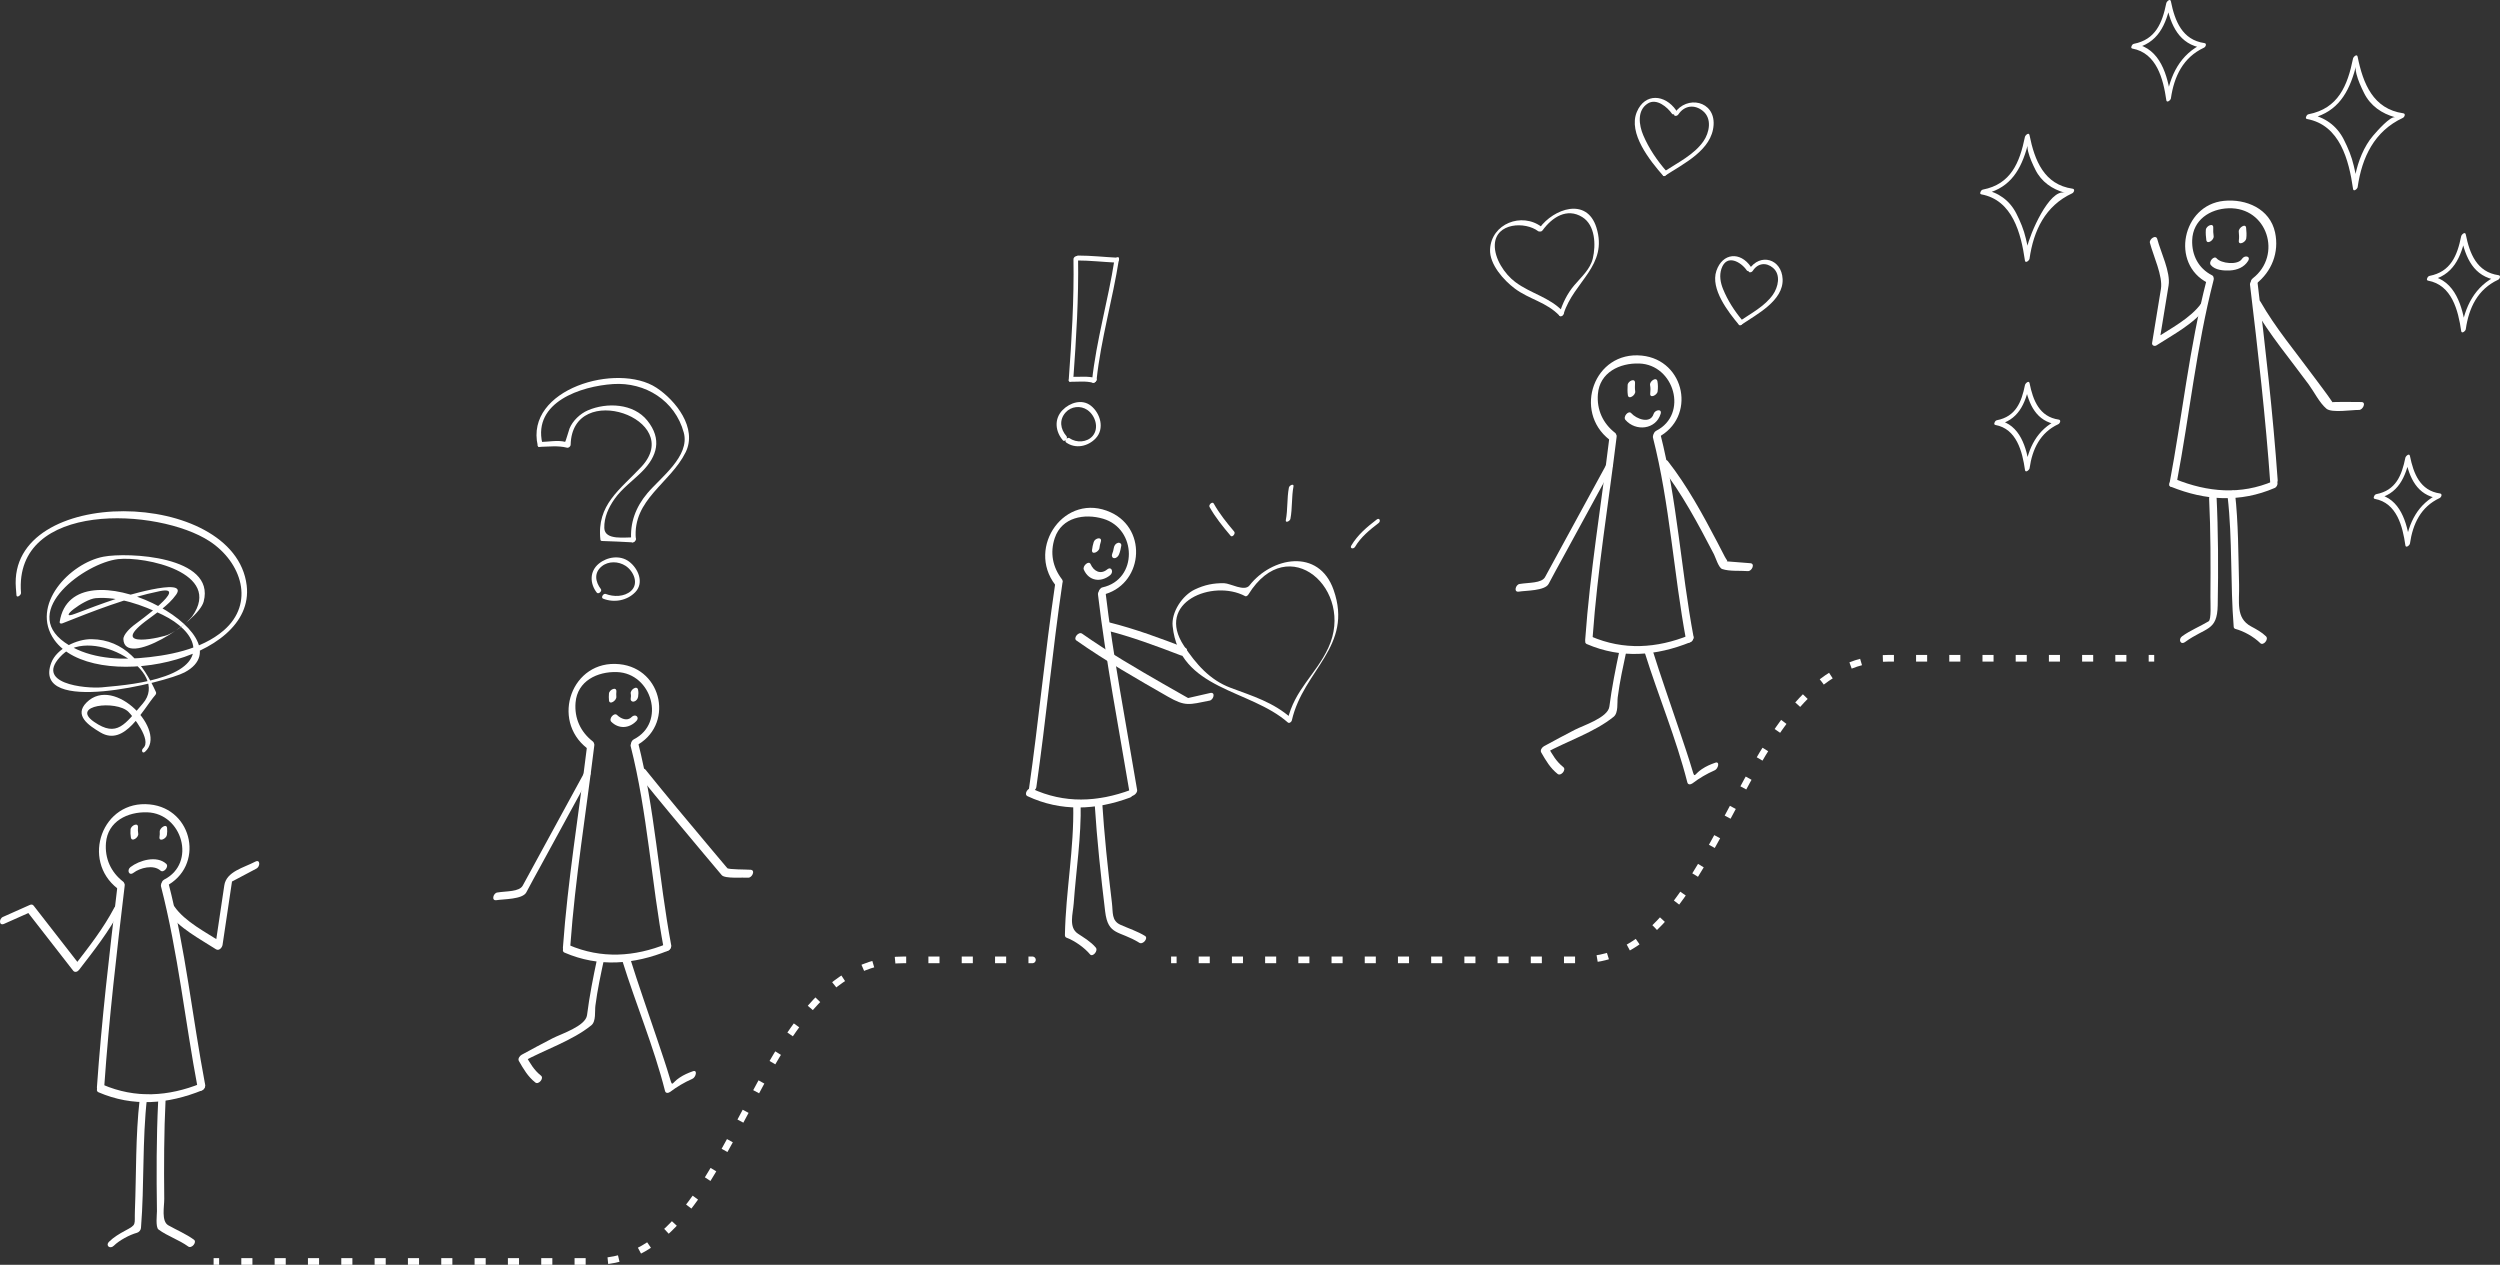 <?xml version="1.0" encoding="utf-8"?>
<!-- Generator: Adobe Illustrator 15.0.0, SVG Export Plug-In . SVG Version: 6.00 Build 0)  -->
<!DOCTYPE svg PUBLIC "-//W3C//DTD SVG 1.1//EN" "http://www.w3.org/Graphics/SVG/1.1/DTD/svg11.dtd">
<svg version="1.1" id="About" xmlns="http://www.w3.org/2000/svg" xmlns:xlink="http://www.w3.org/1999/xlink" x="0px" y="0px"
	 width="257.163px" height="130.104px" viewBox="0 0 257.163 130.104" enable-background="new 0 0 257.163 130.104"
	 xml:space="preserve">
<rect x="0" y="0" width="257.163" height="130.104" fill="#333333" stroke="none"/>
<g>
	<g>
		<g>
			<path fill="#FFFFFF" d="M60.984,76.273c-1.271-0.984-1.912-2.393-1.78-3.999c0.183-2.23,2.249-3.208,4.256-3.142
				c3.604,0.118,5.078,5.228,1.735,6.92c-0.398,0.201-0.409,0.98,0.127,0.709c4.062-2.056,2.874-7.988-1.602-8.441
				c-4.917-0.498-7.096,5.732-3.325,8.654C60.739,77.24,61.323,76.536,60.984,76.273L60.984,76.273z"/>
		</g>
	</g>
	<g>
		<g>
			<path fill="#FFFFFF" d="M60.37,76.885c-0.837,6.868-1.966,13.666-2.464,20.574c-0.041,0.562,0.733,0.204,0.763-0.205
				c0.498-6.907,1.627-13.706,2.464-20.574C61.201,76.123,60.419,76.48,60.37,76.885L60.37,76.885z"/>
		</g>
	</g>
	<g>
		<g>
			<path fill="#FFFFFF" d="M64.874,76.756c1.737,6.848,2.119,13.945,3.416,20.879c0.094,0.503,0.829-0.003,0.755-0.396
				c-1.296-6.935-1.678-14.032-3.416-20.879C65.502,75.859,64.775,76.367,64.874,76.756L64.874,76.756z"/>
		</g>
	</g>
	<g>
		<g>
			<path fill="#FFFFFF" d="M58.069,97.991c3.544,1.529,7.136,1.224,10.662-0.2c0.419-0.169,0.428-0.933-0.127-0.709
				c-3.345,1.351-6.747,1.57-10.098,0.124C58.131,97.045,57.637,97.805,58.069,97.991L58.069,97.991z"/>
		</g>
	</g>
	<g>
		<g>
			<path fill="#FFFFFF" d="M62.641,71.348c-0.016,0.239-0.024,0.47,0.004,0.708c0.059,0.502,0.801-0.002,0.755-0.396
				c-0.021-0.177-0.007-0.341,0.004-0.517C63.44,70.58,62.668,70.938,62.641,71.348L62.641,71.348z"/>
		</g>
	</g>
	<g>
		<g>
			<path fill="#FFFFFF" d="M64.881,71.353c0.036,0.182,0.025,0.337-0.004,0.52c-0.033,0.209,0.156,0.342,0.347,0.291
				c0.226-0.061,0.381-0.272,0.416-0.496c0.039-0.245,0.045-0.468-0.004-0.711C65.537,70.453,64.803,70.96,64.881,71.353
				L64.881,71.353z"/>
		</g>
	</g>
	<g>
		<g>
			<path fill="#FFFFFF" d="M62.885,74.25c0.768,0.757,1.831,0.685,2.561-0.07c0.397-0.41-0.102-0.813-0.49-0.412
				c-0.439,0.454-1.108,0.149-1.482-0.219C63.17,73.251,62.575,73.944,62.885,74.25L62.885,74.25z"/>
		</g>
	</g>
	<g>
		<g>
			<path fill="#FFFFFF" d="M61.432,98.582c-0.413,1.938-0.798,3.869-1.046,5.837c-0.144,1.144-2.687,1.938-3.562,2.394
				c-1.06,0.552-2.117,1.108-3.164,1.686c-0.195,0.107-0.418,0.406-0.285,0.638c0.482,0.84,0.927,1.608,1.688,2.212
				c0.339,0.269,0.925-0.434,0.588-0.701c-0.74-0.587-1.124-1.286-1.579-2.077c-0.095,0.213-0.19,0.425-0.285,0.638
				c2.212-1.219,5.09-2.155,7.04-3.74c0.503-0.409,0.346-1.453,0.417-2.008c0.207-1.642,0.564-3.259,0.909-4.875
				C62.277,97.999,61.526,98.14,61.432,98.582L61.432,98.582z"/>
		</g>
	</g>
	<g>
		<g>
			<path fill="#FFFFFF" d="M64.018,98.834c1.392,4.471,3.24,8.844,4.389,13.385c0.07,0.28,0.352,0.224,0.536,0.094
				c0.699-0.53,1.452-0.974,2.259-1.33c0.377-0.138,0.592-0.977,0.069-0.787c-0.521,0.189-0.905,0.349-1.381,0.666
				c-0.798,0.532-0.707,0.987-0.959,0.132c-0.395-1.34-0.852-2.663-1.295-3.987c-0.955-2.855-1.968-5.694-2.863-8.568
				C64.619,97.943,63.898,98.451,64.018,98.834L64.018,98.834z"/>
		</g>
	</g>
	<g>
		<g>
			<path fill="#FFFFFF" d="M65.706,79.741c2.205,2.74,4.467,5.436,6.727,8.13c0.602,0.718,1.204,1.435,1.808,2.15
				c0.33,0.391,2.208,0.219,2.72,0.26c0.4,0.032,0.774-0.771,0.26-0.812c-0.47-0.038-2.281-0.017-2.41-0.17
				c-0.598-0.708-1.194-1.418-1.79-2.128c-2.224-2.65-4.449-5.301-6.617-7.996C66.107,78.807,65.455,79.429,65.706,79.741
				L65.706,79.741z"/>
		</g>
	</g>
	<g>
		<g>
			<path fill="#FFFFFF" d="M60.045,79.585c-1.447,2.669-2.906,5.332-4.36,7.997c-0.638,1.17-1.277,2.34-1.913,3.512
				c-0.355,0.655-1.671,0.557-2.629,0.715c-0.409,0.068-0.627,0.879-0.069,0.787c0.71-0.118,2.684-0.071,3.065-0.802
				c0.475-0.909,0.978-1.805,1.468-2.705c1.689-3.098,3.386-6.191,5.067-9.293C60.961,79.266,60.285,79.142,60.045,79.585
				L60.045,79.585z"/>
		</g>
	</g>
</g>
<g>
	<g>
		<g>
			<path fill="#FFFFFF" d="M166.146,44.533c-1.27-0.985-1.91-2.394-1.778-4c0.183-2.229,2.247-3.207,4.254-3.141
				c3.604,0.118,5.078,5.227,1.739,6.922c-0.397,0.202-0.409,0.981,0.127,0.709c4.058-2.06,2.869-7.991-1.605-8.444
				c-4.917-0.498-7.091,5.733-3.324,8.655C165.901,45.5,166.485,44.796,166.146,44.533L166.146,44.533z"/>
		</g>
	</g>
	<g>
		<g>
			<path fill="#FFFFFF" d="M165.532,45.147c-0.836,6.867-1.967,13.664-2.464,20.571c-0.041,0.562,0.732,0.204,0.762-0.205
				c0.498-6.906,1.629-13.703,2.464-20.57C166.362,44.386,165.581,44.744,165.532,45.147L165.532,45.147z"/>
		</g>
	</g>
	<g>
		<g>
			<path fill="#FFFFFF" d="M170.034,45.019c1.739,6.848,2.121,13.946,3.417,20.88c0.095,0.503,0.829-0.003,0.756-0.396
				c-1.297-6.935-1.679-14.033-3.417-20.881C170.663,44.122,169.935,44.629,170.034,45.019L170.034,45.019z"/>
		</g>
	</g>
	<g>
		<g>
			<path fill="#FFFFFF" d="M163.23,66.254c3.545,1.527,7.136,1.226,10.662-0.199c0.42-0.17,0.428-0.933-0.127-0.709
				c-3.345,1.352-6.746,1.567-10.098,0.123C163.292,65.308,162.799,66.068,163.23,66.254L163.23,66.254z"/>
		</g>
	</g>
	<g>
		<g>
			<path fill="#FFFFFF" d="M167.427,39.606c-0.017,0.346-0.028,0.703,0.023,1.046c0.076,0.502,0.815-0.003,0.756-0.397
				c-0.043-0.281-0.03-0.57-0.018-0.853C168.216,38.838,167.446,39.195,167.427,39.606L167.427,39.606z"/>
		</g>
	</g>
	<g>
		<g>
			<path fill="#FFFFFF" d="M169.735,39.615c0.054,0.277,0.051,0.569,0.016,0.849c-0.071,0.557,0.711,0.199,0.762-0.204
				c0.044-0.338,0.043-0.708-0.021-1.042C170.393,38.715,169.659,39.222,169.735,39.615L169.735,39.615z"/>
		</g>
	</g>
	<g>
		<g>
			<path fill="#FFFFFF" d="M167.205,43.198c1.058,1.21,3.117,0.994,3.615-0.62c0.177-0.574-0.589-0.428-0.721-0.002
				c-0.332,1.078-1.783,0.52-2.307-0.079C167.518,42.183,166.917,42.87,167.205,43.198L167.205,43.198z"/>
		</g>
	</g>
	<g>
		<g>
			<path fill="#FFFFFF" d="M166.591,66.897c-0.409,1.922-0.794,3.835-1.043,5.785c-0.146,1.143-2.688,1.937-3.562,2.392
				c-1.06,0.553-2.117,1.109-3.165,1.686c-0.195,0.107-0.418,0.406-0.285,0.638c0.482,0.84,0.928,1.607,1.688,2.212
				c0.339,0.27,0.925-0.434,0.588-0.701c-0.739-0.588-1.124-1.286-1.578-2.077c-0.095,0.213-0.19,0.425-0.285,0.638
				c2.213-1.217,5.091-2.155,7.04-3.739c0.502-0.408,0.348-1.448,0.418-2.003c0.207-1.625,0.564-3.227,0.905-4.827
				C167.436,66.314,166.686,66.455,166.591,66.897L166.591,66.897z"/>
		</g>
	</g>
	<g>
		<g>
			<path fill="#FFFFFF" d="M169.177,67.097c1.394,4.471,3.239,8.844,4.391,13.384c0.071,0.279,0.353,0.224,0.536,0.094
				c0.698-0.531,1.451-0.975,2.259-1.329c0.378-0.137,0.593-0.976,0.068-0.787c-0.521,0.188-0.902,0.346-1.378,0.663
				c-0.798,0.531-0.708,0.99-0.961,0.134c-0.396-1.34-0.853-2.662-1.296-3.986c-0.955-2.855-1.968-5.694-2.863-8.568
				C169.779,66.206,169.058,66.714,169.177,67.097L169.177,67.097z"/>
		</g>
	</g>
	<g>
		<g>
			<path fill="#FFFFFF" d="M170.869,48.003c2.157,2.763,3.825,5.917,5.439,9.018c0.154,0.295,0.476,1.388,0.844,1.512
				c0.773,0.259,1.83,0.15,2.645,0.214c0.4,0.032,0.774-0.772,0.26-0.812c-0.828-0.065-1.656-0.13-2.484-0.195
				c0.234,0.019,0.007-0.164-0.145-0.464c-0.258-0.508-0.521-1.014-0.786-1.519c-1.504-2.865-3.079-5.764-5.075-8.32
				C171.275,47.065,170.621,47.686,170.869,48.003L170.869,48.003z"/>
		</g>
	</g>
	<g>
		<g>
			<path fill="#FFFFFF" d="M165.206,47.847c-1.449,2.667-2.906,5.33-4.359,7.995c-0.639,1.17-1.277,2.341-1.912,3.514
				c-0.354,0.654-1.671,0.555-2.63,0.716c-0.408,0.068-0.627,0.88-0.068,0.786c0.707-0.118,2.688-0.073,3.065-0.801
				c0.473-0.911,0.977-1.806,1.467-2.707c1.688-3.098,3.383-6.192,5.066-9.292C166.123,47.528,165.446,47.404,165.206,47.847
				L165.206,47.847z"/>
		</g>
	</g>
</g>
<g>
	<g>
		<g>
			<path fill="#FFFFFF" d="M229.144,51.076c0.51,4.458,0.267,8.951,0.627,13.419c0.007,0.083,0.079,0.172,0.159,0.194
				c0.902,0.243,1.905,0.809,2.577,1.47c0.303,0.298,0.897-0.396,0.588-0.701c-0.43-0.423-1.009-0.738-1.536-1.021
				c-1.612-0.863-1.188-2.542-1.235-4.294c-0.085-3.166-0.064-6.313-0.424-9.465C229.842,50.178,229.099,50.682,229.144,51.076
				L229.144,51.076z"/>
		</g>
	</g>
	<g>
		<g>
			<path fill="#FFFFFF" d="M227.241,51.273c0.165,3.375,0.158,6.761,0.135,10.139c-0.005,0.643,0.107,2.325-0.187,2.5
				c-0.891,0.531-1.892,0.932-2.731,1.542c-0.412,0.299-0.17,0.937,0.316,0.584c2.144-1.556,3.3-1.079,3.352-3.778
				c0.071-3.789,0.056-7.598-0.129-11.384C227.972,50.38,227.222,50.881,227.241,51.273L227.241,51.273z"/>
		</g>
	</g>
	<g>
		<g>
			<path fill="#FFFFFF" d="M232.045,29.217c1.643-1.272,2.421-3.264,1.98-5.307c-0.527-2.445-2.981-3.48-5.268-3.249
				c-4.284,0.434-5.524,6.484-1.658,8.439c0.361,0.182,0.858-0.572,0.438-0.785c-1.39-0.702-2.089-2.07-2.038-3.604
				c0.068-2.08,1.816-3.223,3.74-3.287c3.999-0.131,5.555,4.834,2.489,7.209C231.329,28.944,231.569,29.586,232.045,29.217
				L232.045,29.217z"/>
		</g>
	</g>
	<g>
		<g>
			<path fill="#FFFFFF" d="M234.294,49.399c-0.482-6.868-1.274-13.679-2.092-20.514c-0.061-0.501-0.803,0.003-0.756,0.397
				c0.818,6.834,1.609,13.645,2.092,20.514C233.574,50.294,234.322,49.792,234.294,49.399L234.294,49.399z"/>
		</g>
	</g>
	<g>
		<g>
			<path fill="#FFFFFF" d="M226.968,28.858c-1.767,6.875-2.489,13.957-3.809,20.923c-0.104,0.546,0.688,0.188,0.762-0.204
				c1.308-6.896,2.019-13.911,3.768-20.717C227.838,28.279,227.081,28.422,226.968,28.858L226.968,28.858z"/>
		</g>
	</g>
	<g>
		<g>
			<path fill="#FFFFFF" d="M233.853,49.489c-3.356,1.446-6.763,1.142-10.094-0.203c-0.38-0.153-0.872,0.61-0.438,0.785
				c3.539,1.429,7.116,1.653,10.658,0.127C234.394,50.02,234.404,49.252,233.853,49.489L233.853,49.489z"/>
		</g>
	</g>
	<g>
		<g>
			<path fill="#FFFFFF" d="M231.835,31.607c1.592,2.796,3.759,5.355,5.656,7.947c0.549,0.75,1.103,1.885,1.82,2.488
				c0.548,0.46,2.629,0.11,3.349,0.126c0.4,0.009,0.772-0.801,0.26-0.812c-0.596-0.013-3.019-0.026-2.987,0.021
				c-0.62-0.927-1.319-1.808-1.978-2.708c-1.821-2.487-3.895-4.944-5.423-7.628C232.302,30.636,231.632,31.25,231.835,31.607
				L231.835,31.607z"/>
		</g>
	</g>
	<g>
		<g>
			<path fill="#FFFFFF" d="M226.437,31.202c-1.09,1.524-3.191,2.619-4.744,3.62c0.148,0.084,0.297,0.168,0.444,0.252
				c0.312-1.906,0.624-3.812,0.936-5.717c0.222-1.355-0.818-3.438-1.165-4.768c-0.131-0.499-0.857,0.009-0.756,0.397
				c0.352,1.345,1.347,3.421,1.132,4.735c-0.303,1.853-0.605,3.705-0.908,5.557c-0.043,0.257,0.247,0.379,0.444,0.252
				c1.699-1.096,3.916-2.25,5.107-3.918C227.251,31.16,226.769,30.737,226.437,31.202L226.437,31.202z"/>
		</g>
	</g>
	<g>
		<g>
			<path fill="#FFFFFF" d="M230.291,23.827c0.029,0.299,0.051,0.614,0.008,0.912c-0.08,0.554,0.704,0.196,0.762-0.204
				c0.052-0.359,0.021-0.746-0.014-1.105C230.998,22.929,230.252,23.433,230.291,23.827L230.291,23.827z"/>
		</g>
	</g>
	<g>
		<g>
			<path fill="#FFFFFF" d="M226.904,23.639c-0.027,0.351,0.002,0.708,0.049,1.056c0.069,0.502,0.81-0.002,0.756-0.397
				c-0.039-0.287-0.064-0.574-0.043-0.863C227.708,22.872,226.934,23.23,226.904,23.639L226.904,23.639z"/>
		</g>
	</g>
	<g>
		<g>
			<path fill="#FFFFFF" d="M230.616,26.637c-0.419,0.669-2.156,0.47-2.606-0.066c-0.267-0.317-0.868,0.368-0.588,0.701
				c0.443,0.528,1.336,0.582,1.969,0.548c0.741-0.04,1.452-0.329,1.854-0.972C231.566,26.335,230.879,26.216,230.616,26.637
				L230.616,26.637z"/>
		</g>
	</g>
</g>
<g>
	<g>
		<path fill="#FFFFFF" d="M237.417,12.242c2.702-0.522,3.989-2.246,4.754-4.798c0.353-1.175-0.01-0.752,0.226,0.166
			c0.176,0.688,0.471,1.332,0.785,1.964c0.651,1.309,1.824,2.114,3.198,2.489c-0.493-0.134-1.826,1.376-2.273,1.897
			c-0.937,1.09-1.548,2.65-1.824,4.04c-0.299,0.719-0.255,0.879,0.131,0.479c-0.078-0.482-0.176-0.96-0.295-1.434
			c-0.216-0.946-0.588-1.83-1.023-2.692c-0.724-1.433-1.967-2.314-3.521-2.598c-0.249-0.045-0.544,0.437-0.271,0.486
			c3.398,0.62,4.321,4.237,4.744,7.2c0.046,0.32,0.444-0.007,0.471-0.187c0.443-3.075,1.716-5.758,4.652-7.128
			c0.177-0.083,0.314-0.433,0.042-0.472c-3.104-0.443-4.143-3.067-4.696-5.823c-0.066-0.327-0.436,0.015-0.471,0.187
			c-0.567,2.792-1.516,5.143-4.585,5.736C237.208,11.803,237.073,12.309,237.417,12.242L237.417,12.242z"/>
	</g>
</g>
<g>
	<g>
		<path fill="#FFFFFF" d="M203.919,19.994c2.565-0.495,3.788-2.138,4.518-4.559c0.343-1.138-0.028-0.694,0.19,0.162
			c0.167,0.652,0.446,1.264,0.744,1.864c0.616,1.242,1.729,2.007,3.031,2.364c-1.604-0.439-3.627,4.314-3.885,5.613
			c-0.286,0.686-0.236,0.833,0.149,0.443c-0.074-0.457-0.167-0.909-0.28-1.357c-0.206-0.896-0.559-1.735-0.972-2.553
			c-0.687-1.358-1.864-2.196-3.339-2.465c-0.249-0.045-0.544,0.437-0.271,0.486c3.215,0.586,4.088,4.011,4.492,6.813
			c0.047,0.319,0.445-0.006,0.471-0.187c0.415-2.905,1.617-5.444,4.393-6.734c0.177-0.082,0.314-0.433,0.042-0.472
			c-2.936-0.421-3.914-2.908-4.437-5.514c-0.066-0.327-0.436,0.016-0.471,0.187c-0.539,2.636-1.434,4.86-4.333,5.42
			C203.71,19.555,203.576,20.06,203.919,19.994L203.919,19.994z"/>
	</g>
</g>
<g>
	<g>
		<path fill="#FFFFFF" d="M219.454,4.996c2.531-0.494,3.378-2.456,3.855-4.8c-0.157,0.062-0.313,0.125-0.471,0.187
			c0.445,2.21,1.323,4.208,3.757,4.555c0.015-0.157,0.028-0.314,0.042-0.472c-2.371,1.102-3.442,3.285-3.801,5.785
			c0.157-0.062,0.313-0.125,0.471-0.187c-0.33-2.293-1.084-5.079-3.696-5.555c-0.249-0.045-0.544,0.437-0.271,0.486
			c2.508,0.458,3.185,3.129,3.499,5.315c0.046,0.32,0.445-0.006,0.471-0.187c0.323-2.254,1.252-4.217,3.406-5.219
			c0.177-0.082,0.314-0.433,0.042-0.472c-2.285-0.326-3.043-2.272-3.45-4.297c-0.066-0.327-0.436,0.015-0.471,0.187
			c-0.416,2.041-1.1,3.749-3.34,4.186C219.245,4.558,219.11,5.063,219.454,4.996L219.454,4.996z"/>
	</g>
</g>
<g>
	<g>
		<path fill="#FFFFFF" d="M244.395,51.318c2.301-0.443,3.072-2.228,3.506-4.357c-0.157,0.062-0.313,0.125-0.471,0.187
			c0.403,2,1.201,3.805,3.401,4.119c0.015-0.157,0.028-0.314,0.042-0.472c-2.148,0.998-3.12,2.979-3.445,5.244
			c0.157-0.062,0.313-0.125,0.471-0.187c-0.297-2.077-0.983-4.589-3.347-5.021c-0.249-0.045-0.544,0.437-0.271,0.486
			c2.259,0.413,2.869,2.81,3.149,4.781c0.046,0.32,0.445-0.007,0.471-0.187c0.291-2.02,1.12-3.78,3.051-4.677
			c0.177-0.082,0.314-0.433,0.042-0.472c-2.05-0.292-2.729-2.046-3.095-3.861c-0.066-0.327-0.436,0.015-0.471,0.187
			c-0.373,1.83-0.98,3.355-2.99,3.743C244.186,50.879,244.051,51.384,244.395,51.318L244.395,51.318z"/>
	</g>
</g>
<g>
	<g>
		<path fill="#FFFFFF" d="M249.868,28.867c2.479-0.479,3.309-2.4,3.774-4.695c-0.157,0.062-0.313,0.125-0.471,0.187
			c0.437,2.162,1.296,4.113,3.676,4.453c0.015-0.157,0.028-0.314,0.042-0.472c-2.319,1.078-3.371,3.212-3.72,5.659
			c0.157-0.062,0.313-0.125,0.471-0.187c-0.321-2.243-1.06-4.968-3.615-5.432c-0.249-0.045-0.544,0.437-0.271,0.486
			c2.451,0.445,3.112,3.056,3.418,5.192c0.046,0.319,0.445-0.006,0.471-0.187c0.313-2.202,1.222-4.115,3.325-5.092
			c0.177-0.082,0.314-0.433,0.042-0.472c-2.23-0.318-2.971-2.218-3.369-4.195c-0.066-0.327-0.436,0.015-0.471,0.187
			c-0.404,1.992-1.071,3.658-3.259,4.081C249.659,28.428,249.524,28.934,249.868,28.867L249.868,28.867z"/>
	</g>
</g>
<g>
	<g>
		<path fill="#FFFFFF" d="M205.363,43.714c2.234-0.435,2.989-2.173,3.409-4.238c-0.157,0.062-0.313,0.125-0.471,0.187
			c0.389,1.949,1.165,3.694,3.306,4.003c0.015-0.157,0.028-0.314,0.042-0.472c-2.09,0.97-3.037,2.896-3.35,5.1
			c0.157-0.062,0.313-0.125,0.471-0.187c-0.29-2.014-0.954-4.464-3.25-4.88c-0.249-0.045-0.543,0.437-0.271,0.486
			c2.19,0.396,2.778,2.732,3.053,4.64c0.046,0.319,0.445-0.006,0.471-0.187c0.278-1.96,1.082-3.664,2.955-4.533
			c0.178-0.082,0.313-0.432,0.042-0.472c-1.989-0.287-2.647-1.981-2.999-3.745c-0.065-0.327-0.436,0.015-0.471,0.187
			c-0.362,1.782-0.953,3.246-2.894,3.624C205.154,43.275,205.019,43.781,205.363,43.714L205.363,43.714z"/>
	</g>
</g>
<g>
	<g>
		<g>
			<path fill="#FFFFFF" d="M14.366,113.102c-0.434,3.795-0.337,7.61-0.489,11.422c-0.06,1.525,0.227,1.412-1.012,2.075
				c-0.578,0.31-1.174,0.664-1.642,1.128c-0.406,0.403,0.096,0.804,0.49,0.412c0.549-0.546,1.617-1.121,2.373-1.327
				c0.214-0.059,0.398-0.273,0.416-0.496c0.359-4.469,0.116-8.959,0.626-13.419C15.192,112.339,14.412,112.696,14.366,113.102
				L14.366,113.102z"/>
		</g>
	</g>
	<g>
		<g>
			<path fill="#FFFFFF" d="M16.269,113.299c-0.185,3.756-0.179,7.529-0.125,11.288c0.004,0.292-0.162,1.649,0.159,1.886
				c0.944,0.694,2.111,1.059,3.057,1.748c0.351,0.256,0.933-0.45,0.588-0.701c-0.8-0.583-1.777-0.994-2.636-1.479
				c-0.737-0.418-0.409-1.933-0.417-2.709c-0.036-3.41-0.029-6.831,0.138-10.237C17.06,112.53,16.289,112.888,16.269,113.299
				L16.269,113.299z"/>
		</g>
	</g>
	<g>
		<g>
			<path fill="#FFFFFF" d="M12.675,90.697c-1.27-0.983-1.907-2.393-1.775-3.997c0.183-2.227,2.243-3.207,4.25-3.141
				c3.599,0.118,5.077,5.227,1.738,6.919c-0.398,0.202-0.409,0.98,0.127,0.709c4.058-2.058,2.866-7.988-1.605-8.44
				c-4.911-0.498-7.086,5.733-3.322,8.651C12.43,91.664,13.014,90.96,12.675,90.697L12.675,90.697z"/>
		</g>
	</g>
	<g>
		<g>
			<path fill="#FFFFFF" d="M10.734,111.62c0.481-6.868,1.274-13.679,2.092-20.514c0.066-0.557-0.714-0.199-0.763,0.205
				c-0.817,6.834-1.61,13.645-2.092,20.514C9.932,112.388,10.705,112.03,10.734,111.62L10.734,111.62z"/>
		</g>
	</g>
	<g>
		<g>
			<path fill="#FFFFFF" d="M16.562,91.182c1.759,6.841,2.477,13.89,3.79,20.82c0.095,0.503,0.83-0.004,0.755-0.396
				c-1.312-6.932-2.03-13.979-3.79-20.82C17.188,90.285,16.461,90.793,16.562,91.182L16.562,91.182z"/>
		</g>
	</g>
	<g>
		<g>
			<path fill="#FFFFFF" d="M10.134,112.358c3.543,1.527,7.133,1.224,10.658-0.2c0.419-0.169,0.428-0.933-0.127-0.709
				c-3.344,1.351-6.743,1.568-10.094,0.124C10.196,111.412,9.703,112.173,10.134,112.358L10.134,112.358z"/>
		</g>
	</g>
	<g>
		<g>
			<path fill="#FFFFFF" d="M11.771,93.343c-1.142,2.178-2.636,4.073-4.139,6.021c0.198-0.025,0.396-0.052,0.594-0.077
				c-1.587-2.04-3.175-4.081-4.762-6.121c-0.113-0.145-0.252-0.143-0.412-0.071c-0.918,0.409-1.836,0.817-2.754,1.227
				c-0.412,0.184-0.421,0.953,0.127,0.709c0.823-0.366,1.645-0.732,2.468-1.099c0.392-0.175-0.245-0.353,0.063,0.044
				c0.321,0.412,0.641,0.824,0.962,1.236c1.204,1.547,2.407,3.095,3.611,4.642c0.164,0.21,0.448,0.111,0.594-0.077
				c1.554-2.013,3.098-3.972,4.277-6.222C12.68,93.02,12.006,92.895,11.771,93.343L11.771,93.343z"/>
		</g>
	</g>
	<g>
		<g>
			<path fill="#FFFFFF" d="M17.239,93.812c1.131,1.634,3.334,2.776,4.979,3.836c0.305,0.196,0.633-0.167,0.675-0.453
				c0.266-1.784,0.532-3.568,0.798-5.353c0.057-0.381,0.113-0.762,0.17-1.143c0.102-0.684-0.56,0.279,0.061-0.05
				c0.821-0.435,1.641-0.87,2.462-1.305c0.393-0.208,0.404-0.99-0.127-0.709c-1.172,0.621-2.971,1.007-3.185,2.442
				c-0.314,2.106-0.628,4.214-0.942,6.321c0.225-0.151,0.45-0.302,0.675-0.453c-1.578-1.017-3.785-2.135-4.869-3.701
				C17.668,92.859,17.007,93.479,17.239,93.812L17.239,93.812z"/>
		</g>
	</g>
	<g>
		<g>
			<path fill="#FFFFFF" d="M13.429,85.317c-0.024,0.274-0.012,0.562,0.034,0.834c0.084,0.503,0.821-0.003,0.755-0.396
				c-0.035-0.213-0.045-0.428-0.026-0.643C14.242,84.552,13.465,84.909,13.429,85.317L13.429,85.317z"/>
		</g>
	</g>
	<g>
		<g>
			<path fill="#FFFFFF" d="M16.431,85.568c0.017,0.18,0,0.344-0.025,0.522c-0.079,0.554,0.706,0.196,0.763-0.205
				c0.034-0.242,0.041-0.471,0.017-0.714C17.138,84.671,16.393,85.175,16.431,85.568L16.431,85.568z"/>
		</g>
	</g>
	<g>
		<g>
			<path fill="#FFFFFF" d="M13.74,89.775c0.662-0.507,2.053-0.869,2.768-0.22c0.317,0.288,0.909-0.409,0.588-0.701
				c-0.979-0.889-2.77-0.354-3.672,0.337C13.021,89.5,13.262,90.141,13.74,89.775L13.74,89.775z"/>
		</g>
	</g>
</g>
<g>
	<g>
		<g>
			<path fill="#FFFFFF" d="M158.589,23.347c-2.036-1.555-5.194-0.35-5.313,2.311c-0.069,1.536,1.406,3.173,2.546,4.025
				c1.494,1.118,3.28,1.396,4.617,2.813c0.18,0.19,0.55-0.238,0.365-0.435c-1.422-1.506-3.326-1.847-4.936-3.051
				c-1.107-0.828-2.167-2.437-2.104-3.85c0.102-2.27,3.14-2.388,4.459-1.38C158.438,23.945,158.8,23.508,158.589,23.347
				L158.589,23.347z"/>
		</g>
	</g>
	<g>
		<g>
			<path fill="#FFFFFF" d="M158.682,23.688c0.977-1.334,2.495-2.343,4.081-1.357c1.355,0.842,1.401,2.897,1.082,4.255
				c-0.261,1.11-1.209,1.935-1.917,2.771c-0.729,0.861-1.196,1.852-1.53,2.922c-0.11,0.355,0.364,0.265,0.447,0.001
				c1.041-3.339,4.603-4.948,3.368-8.881c-0.989-3.153-4.402-1.923-5.836,0.034C158.173,23.713,158.473,23.974,158.682,23.688
				L158.682,23.688z"/>
		</g>
	</g>
</g>
<g>
	<g>
		<g>
			<path fill="#FFFFFF" d="M180.303,27.856c0.519-0.801,1.376-0.894,2.075-0.304c0.84,0.709,0.528,1.998-0.008,2.763
				c-0.828,1.182-2.236,1.911-3.401,2.705c-0.262,0.178-0.11,0.57,0.195,0.361c1.533-1.043,4.302-2.453,4.206-4.667
				c-0.091-2.086-2.32-2.745-3.458-0.99C179.708,28.04,180.136,28.114,180.303,27.856L180.303,27.856z"/>
		</g>
	</g>
	<g>
		<g>
			<path fill="#FFFFFF" d="M180.111,27.457c-1.096-1.621-2.926-1.445-3.555,0.403c-0.633,1.861,1.232,4.254,2.328,5.558
				c0.166,0.197,0.538-0.228,0.365-0.435c-0.824-0.98-1.527-2.064-2.009-3.253c-0.268-0.662-0.397-1.399-0.163-2.087
				c0.536-1.578,2.031-0.678,2.602,0.165C179.842,28.049,180.252,27.666,180.111,27.457L180.111,27.457z"/>
		</g>
	</g>
</g>
<g>
	<g>
		<g>
			<path fill="#FFFFFF" d="M172.646,11.768c0.632-0.943,1.682-1.041,2.521-0.355c0.97,0.791,0.668,2.245,0.053,3.125
				c-0.963,1.376-2.637,2.194-4.007,3.09c-0.226,0.147-0.231,0.642,0.078,0.439c1.901-1.243,4.821-2.628,4.979-5.219
				c0.152-2.492-2.764-3.079-4.016-1.211C172.046,11.949,172.475,12.022,172.646,11.768L172.646,11.768z"/>
		</g>
	</g>
	<g>
		<g>
			<path fill="#FFFFFF" d="M172.416,11.345c-1.149-1.646-3.21-1.81-4.041,0.164c-0.927,2.204,1.36,5.031,2.695,6.557
				c0.171,0.194,0.543-0.231,0.365-0.435c-0.978-1.117-1.819-2.353-2.402-3.722c-0.434-1.019-0.672-2.557,0.474-3.268
				c0.904-0.561,2.003,0.375,2.478,1.054C172.151,11.935,172.56,11.551,172.416,11.345L172.416,11.345z"/>
		</g>
	</g>
</g>
<g>
	<g>
		<path fill="#FFFFFF" d="M113.689,64.814c2.642,0.659,5.263,1.636,7.803,2.612c0.382,0.146,0.873-0.617,0.437-0.785
			c-2.54-0.977-5.161-1.953-7.803-2.612C113.728,63.93,113.247,64.704,113.689,64.814L113.689,64.814z"/>
	</g>
</g>
<g>
	<g>
		<path fill="#FFFFFF" d="M110.397,82.812c0.101,4.476-0.771,8.884-0.854,13.353c-0.002,0.126,0.034,0.242,0.163,0.29
			c0.847,0.317,1.841,1.019,2.422,1.716c0.265,0.317,0.867-0.366,0.588-0.701c-0.49-0.587-1.206-1.01-1.836-1.428
			c-0.978-0.649-0.511-2.024-0.434-3.103c0.249-3.455,0.792-6.857,0.714-10.332C111.147,82.042,110.388,82.397,110.397,82.812
			L110.397,82.812z"/>
	</g>
</g>
<g>
	<g>
		<path fill="#FFFFFF" d="M112.607,82.729c0.236,3.686,0.63,7.367,1.075,11.032c0.305,2.513,1.433,1.928,3.518,3.218
			c0.371,0.229,0.944-0.48,0.588-0.701c-0.775-0.479-1.702-0.777-2.532-1.15c-0.933-0.42-0.756-1.253-0.877-2.252
			c-0.425-3.502-0.79-7.022-1.016-10.543C113.33,81.834,112.582,82.336,112.607,82.729L112.607,82.729z"/>
	</g>
</g>
<g>
	<g>
		<path fill="#FFFFFF" d="M109.244,59.596c-0.971-1.261-1.254-2.746-0.741-4.263c0.724-2.139,3.059-2.537,4.972-1.972
			c3.485,1.029,3.597,6.253-0.069,7.06c-0.403,0.088-0.621,0.908-0.069,0.786c4.208-0.925,4.818-6.715,0.924-8.501
			c-4.696-2.154-8.711,3.562-5.714,7.456C108.835,60.537,109.49,59.916,109.244,59.596L109.244,59.596z"/>
	</g>
</g>
<g>
	<g>
		<path fill="#FFFFFF" d="M106.602,80.983c1.006-6.999,1.657-14.042,2.689-21.038c0.082-0.553-0.704-0.196-0.763,0.204
			c-1.032,6.997-1.684,14.039-2.689,21.039C105.759,81.742,106.544,81.384,106.602,80.983L106.602,80.983z"/>
	</g>
</g>
<g>
	<g>
		<path fill="#FFFFFF" d="M112.944,61.157c0.812,6.873,2.132,13.676,3.271,20.499c0.083,0.503,0.821-0.003,0.755-0.396
			c-1.138-6.824-2.458-13.626-3.271-20.5C113.64,60.258,112.897,60.763,112.944,61.157L112.944,61.157z"/>
	</g>
</g>
<g>
	<g>
		<path fill="#FFFFFF" d="M105.7,81.903c3.455,1.608,7.035,1.441,10.56,0.132c0.376-0.14,0.59-0.98,0.069-0.787
			c-3.418,1.271-6.843,1.429-10.192-0.13C105.768,80.946,105.272,81.704,105.7,81.903L105.7,81.903z"/>
	</g>
</g>
<g>
	<g>
		<path fill="#FFFFFF" d="M112.508,55.748c-0.087,0.267-0.146,0.548-0.177,0.827c-0.062,0.559,0.718,0.201,0.763-0.204
			c0.023-0.212,0.069-0.419,0.135-0.621C113.415,55.179,112.646,55.325,112.508,55.748L112.508,55.748z"/>
	</g>
</g>
<g>
	<g>
		<path fill="#FFFFFF" d="M114.579,56.335c-0.038,0.236-0.095,0.452-0.183,0.674c-0.07,0.179,0.018,0.407,0.23,0.407
			c0.235,0,0.411-0.205,0.49-0.405c0.113-0.287,0.176-0.577,0.225-0.88c0.034-0.21-0.157-0.342-0.347-0.291
			C114.768,55.901,114.615,56.113,114.579,56.335L114.579,56.335z"/>
	</g>
</g>
<g>
	<g>
		<path fill="#FFFFFF" d="M111.488,58.598c0.514,1.18,1.749,1.344,2.706,0.571c0.392-0.316,0.153-0.962-0.316-0.583
			c-0.677,0.546-1.377,0.169-1.692-0.554C112.004,57.615,111.324,58.222,111.488,58.598L111.488,58.598z"/>
	</g>
</g>
<g>
	<g>
		<path fill="#FFFFFF" d="M110.722,65.883c3.014,2.117,6.229,3.955,9.423,5.783c1.8,1.029,2.161,0.825,4.288,0.402
			c0.405-0.081,0.624-0.897,0.069-0.787c-0.487,0.097-2.267,0.534-2.288,0.522c-0.787-0.44-1.569-0.888-2.351-1.337
			c-2.903-1.668-5.813-3.359-8.554-5.285C110.954,64.932,110.374,65.639,110.722,65.883L110.722,65.883z"/>
	</g>
</g>
<g>
	<g>
		<path fill="none" stroke="#FFFFFF" stroke-width="0.686" stroke-miterlimit="10" d="M21.972,129.761c0,0,0.199,0,0.568,0"/>
		<path fill="none" stroke="#FFFFFF" stroke-width="0.686" stroke-miterlimit="10" stroke-dasharray="1.143,2.285" d="
			M24.822,129.761c8.021,0,30.58,0,36.41,0c14.757,0,16.022-31.023,31.695-31.023c6.683,0,10.053,0,11.721,0"/>
		<path fill="none" stroke="#FFFFFF" stroke-width="0.686" stroke-miterlimit="10" d="M105.792,98.737c0.742,0,0.262,0,0.262,0"/>
	</g>
</g>
<g>
	<g>
		<path fill="none" stroke="#FFFFFF" stroke-width="0.686" stroke-miterlimit="10" d="M120.464,98.734c0,0,0.198,0,0.567,0"/>
		<path fill="none" stroke="#FFFFFF" stroke-width="0.686" stroke-miterlimit="10" stroke-dasharray="1.139,2.277" d="
			M123.305,98.734c8.492,0,33.461,0,39.353,0c14.755,0,16.019-31.024,31.69-31.024c12.104,0,21.762,0,25.533,0"/>
		<path fill="none" stroke="#FFFFFF" stroke-width="0.686" stroke-miterlimit="10" d="M221.025,67.71c0.373,0,0.567,0,0.567,0"/>
	</g>
</g>
<g>
	<g>
		<g>
			<path fill="#FFFFFF" d="M132.885,74.105c1.194-5.22,6.347-7.583,4.297-13.423c-1.525-4.346-6.386-3.373-8.654-0.461
				c-0.517,0.664-1.972-0.218-2.604-0.229c-1.108-0.02-2.016,0.169-3.019,0.645c-1.281,0.607-2.436,2.328-2.28,3.786
				c0.704,6.585,7.933,6.438,11.854,9.898c0.2,0.177,0.566-0.257,0.365-0.434c-1.886-1.664-3.955-2.27-6.263-3.138
				c-2.142-0.807-3.547-2.44-4.784-4.3c-3.004-4.515,2.971-6.898,6.292-5.125c0.123,0.066,0.276-0.089,0.331-0.178
				c4.136-6.673,10.972-0.442,8.222,5.48c-1.301,2.8-3.474,4.283-4.205,7.477C132.356,74.466,132.823,74.378,132.885,74.105z"/>
		</g>
	</g>
</g>
<g>
	<g>
		<path fill="#FFFFFF" d="M2.161,60.985c-0.754-9.519,14.138-8.759,19.401-5.309c3.29,2.157,4.677,6.388,1.446,9.175
			c-2.303,1.986-5.8,2.624-8.728,2.848c-2.572,0.197-5.463-0.095-7.619-1.614c-4.637-3.27,2.104-8.183,5.487-8.571
			c2.696-0.309,10.836,1.358,7.616,5.897c-0.679,0.784-1.484,1.403-2.415,1.856c-0.547,0.288-6.179,1.56-2.426-1.331
			c1.113-0.858,2.362-1.6,3.191-2.762c1.392-1.949-5.992,0.369-6.23,0.448c-1.395,0.463-2.771,0.983-4.145,1.507
			c-1.985,0.757,0.88-1.508,2.117-1.601c2.345-0.177,4.806,0.707,6.879,1.72c3.42,1.67,4.832,4.675,0.277,6.297
			c-2.079,0.74-4.378,0.968-6.555,1.16c-1.609,0.142-7.181-0.358-4.034-3.375c3.041-2.915,11.174,1.685,8.269,5.038
			c-1.829,2.109-2.633,3.534-5.015,1.886c-2.477-1.713,2.258-2.259,3.526-1.039c0.399,0.384,2.461,2.917,1.524,3.751
			c-0.23,0.205-0.084,0.611,0.196,0.361c2.337-2.081-3.134-7.952-6.017-5.07c-1.327,1.325,0.193,2.356,1.435,3.092
			c2.508,1.486,4.319-2.337,5.636-3.857c0.071-0.082,0.111-0.201,0.064-0.304c-1.309-2.884-3.227-5.4-6.632-5.44
			c-1.485-0.018-3.578,0.951-4.136,2.432c-2.059,5.463,11.794,2.009,13.722,0.98c6.983-3.729-11.562-13.551-12.855-5.196
			c-0.028,0.181,0.15,0.206,0.275,0.156c3.253-1.289,6.581-2.608,10.018-3.312c3.085-0.632-2.17,3.124-2.708,3.539
			c-0.288,0.222-1.052,0.919-1.033,1.404c0.121,2.997,7.698-1.741,8.259-3.871c1.236-4.693-7.831-5.092-10.307-4.616
			c-3.492,0.671-7.563,5.001-5.062,8.55c3.91,5.545,20.758,2.313,19.793-5.6C24.154,50.174,0.79,49.83,1.633,60.475
			c0.02,0.252,0.04,0.504,0.06,0.756C1.718,61.54,2.181,61.229,2.161,60.985L2.161,60.985z"/>
	</g>
</g>
<g>
	<g>
		<path fill="#FFFFFF" d="M124.42,52.148c0.599,1.076,1.381,2.032,2.172,2.97c0.166,0.196,0.538-0.228,0.364-0.435
			c-0.768-0.911-1.522-1.842-2.104-2.886C124.713,51.545,124.297,51.926,124.42,52.148L124.42,52.148z"/>
	</g>
</g>
<g>
	<g>
		<path fill="#FFFFFF" d="M132.582,50.162c-0.21,1.104-0.105,2.232-0.316,3.336c-0.064,0.338,0.426,0.117,0.473-0.127
			c0.211-1.104,0.106-2.232,0.316-3.336C133.119,49.697,132.627,49.918,132.582,50.162L132.582,50.162z"/>
	</g>
</g>
<g>
	<g>
		<path fill="#FFFFFF" d="M139.393,56.246c0.599-1.014,1.497-1.736,2.418-2.444c0.248-0.191,0.1-0.589-0.197-0.361
			c-1.004,0.772-1.959,1.571-2.611,2.674C138.812,56.438,139.235,56.513,139.393,56.246L139.393,56.246z"/>
	</g>
</g>
<g>
	<g>
		<path fill="#FFFFFF" d="M55.784,45.592c-0.975-4.234,3.985-5.871,7.286-6.086c3.301-0.216,6.375,1.696,7.267,4.994
			c0.657,2.428-2.378,4.612-3.739,6.227c-1.208,1.433-1.821,3.062-1.663,4.935c0.026,0.31,0.488-0.002,0.468-0.246
			c-0.34-4.042,3.549-5.702,5.125-8.892c1.231-2.491-1.024-5.342-3.006-6.643c-4.003-2.628-13.551,0.118-12.206,5.958
			C55.388,46.148,55.84,45.834,55.784,45.592L55.784,45.592z"/>
	</g>
</g>
<g>
	<g>
		<path fill="#FFFFFF" d="M55.47,45.967c0.97-0.015,1.896-0.155,2.858,0.086c0.171,0.043,0.368-0.135,0.372-0.307
			c0.155-6.715,11.853-2.641,7.273,2.274c-2.194,2.354-4.611,3.893-4.21,7.5c0.009,0.08,0.079,0.125,0.153,0.129
			c1.058,0.044,2.116,0.072,3.173,0.141c0.248,0.016,0.48-0.483,0.161-0.504c-0.864-0.056-3.053,0.356-3.089-0.974
			c-0.029-1.097,0.439-2.114,1.057-2.988c0.764-1.081,1.872-1.865,2.801-2.792c1.607-1.604,2.09-3.372,0.567-5.271
			c-1.428-1.78-4.176-1.884-6.115-1.052c-0.787,0.337-1.561,1.067-1.886,1.865c-0.038,0.093-0.417,1.384-0.449,1.376
			c-0.79-0.198-1.701,0-2.504,0.013C55.383,45.467,55.154,45.972,55.47,45.967L55.47,45.967z"/>
	</g>
</g>
<g>
	<g>
		<path fill="#FFFFFF" d="M61.812,60.601c-0.584-0.764-0.724-1.682,0.083-2.342c0.695-0.569,1.729-0.525,2.453-0.055
			c0.828,0.539,1.402,1.828,0.556,2.587c-0.68,0.61-1.79,0.623-2.595,0.305c-0.236-0.093-0.541,0.38-0.271,0.486
			c1.125,0.445,2.463,0.208,3.31-0.67c0.938-0.973,0.299-2.439-0.635-3.142c-0.933-0.702-2.257-0.493-3.115,0.21
			c-0.962,0.788-0.933,2.038-0.219,2.972C61.557,61.184,61.963,60.799,61.812,60.601L61.812,60.601z"/>
	</g>
</g>
<g>
	<g>
		<g>
			<path fill="#FFFFFF" d="M109.705,44.868c-0.641-0.735-0.768-1.681-0.094-2.438c0.571-0.643,1.549-0.738,2.242-0.258
				c0.819,0.567,1.225,1.856,0.551,2.663c-0.572,0.685-1.684,0.738-2.377,0.239c-0.219-0.157-0.579,0.281-0.364,0.435
				c0.973,0.699,2.254,0.416,3.046-0.419c0.94-0.992,0.488-2.574-0.49-3.353c-0.918-0.73-2.167-0.318-2.911,0.438
				c-0.898,0.912-0.761,2.215,0.034,3.127C109.511,45.498,109.883,45.072,109.705,44.868L109.705,44.868z"/>
		</g>
	</g>
	<g>
		<g>
			<path fill="#FFFFFF" d="M110.423,26.656c0.069,4.134-0.188,8.302-0.488,12.424c-0.025,0.349,0.454,0.127,0.473-0.127
				c0.299-4.122,0.557-8.291,0.488-12.424C110.89,26.178,110.419,26.398,110.423,26.656L110.423,26.656z"/>
		</g>
	</g>
	<g>
		<g>
			<path fill="#FFFFFF" d="M110.731,26.792c1.358,0,2.708,0.153,4.064,0.221c0.249,0.012,0.479-0.488,0.161-0.504
				c-1.355-0.067-2.706-0.221-4.064-0.221C110.644,26.289,110.415,26.792,110.731,26.792L110.731,26.792z"/>
		</g>
	</g>
	<g>
		<g>
			<path fill="#FFFFFF" d="M114.635,26.761c-0.648,4.158-1.86,8.247-2.308,12.433c-0.037,0.346,0.446,0.125,0.473-0.127
				c0.448-4.187,1.66-8.275,2.308-12.433C115.161,26.292,114.673,26.514,114.635,26.761L114.635,26.761z"/>
		</g>
	</g>
	<g>
		<g>
			<path fill="#FFFFFF" d="M110.091,39.269c0.76,0.017,1.596-0.102,2.336,0.105c0.245,0.069,0.544-0.41,0.271-0.486
				c-0.782-0.22-1.644-0.105-2.446-0.123C110.004,38.759,109.774,39.261,110.091,39.269L110.091,39.269z"/>
		</g>
	</g>
</g>
</svg>
